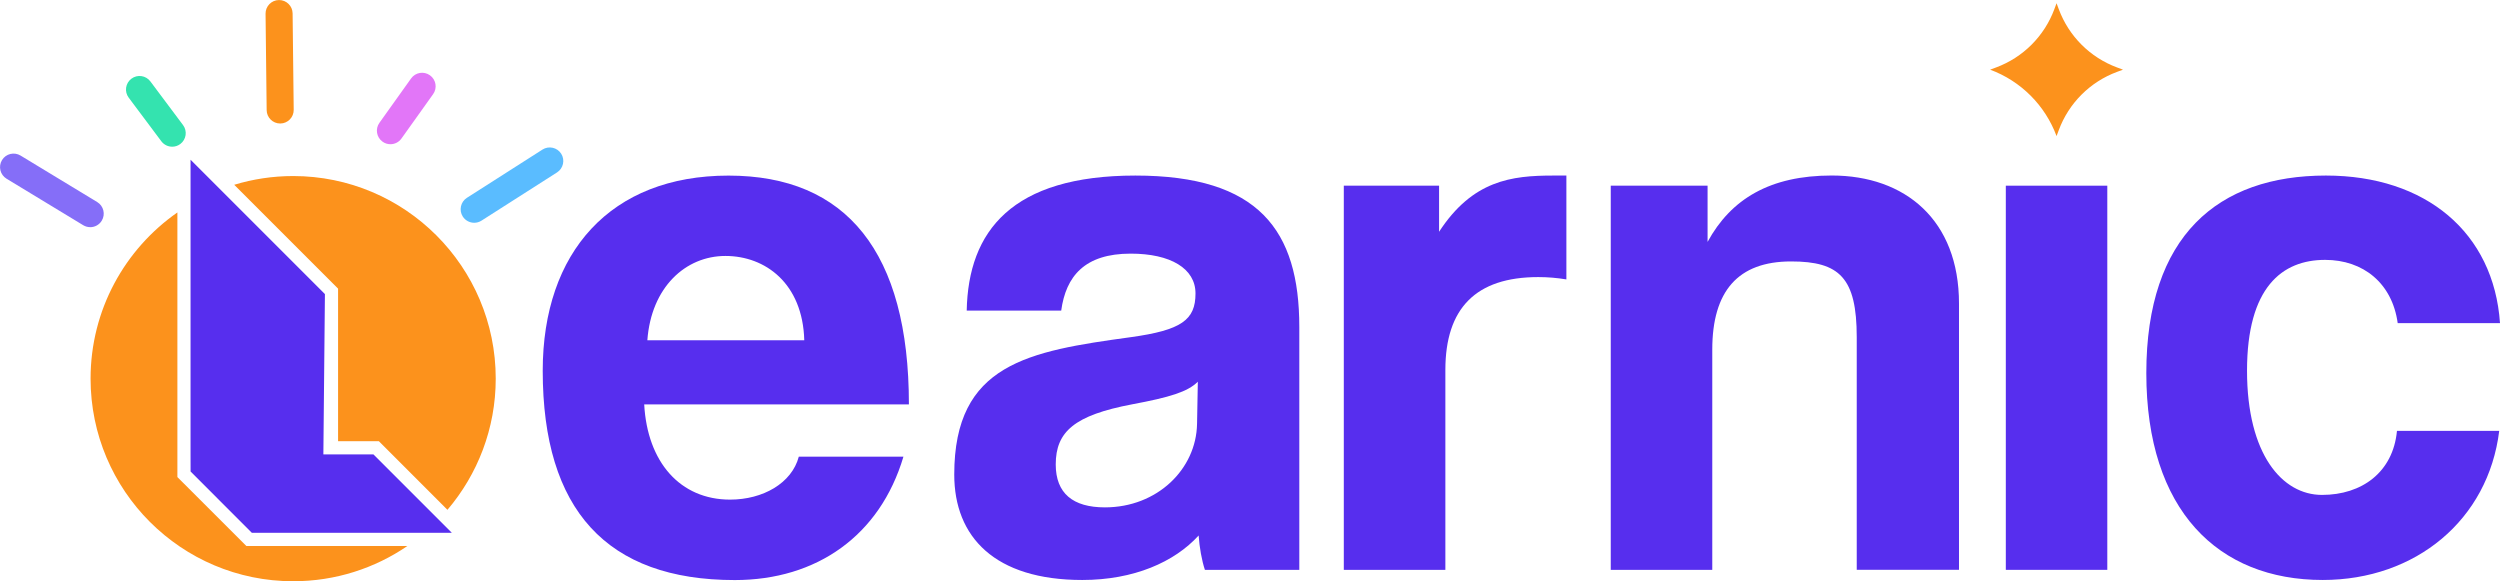 <?xml version="1.0" encoding="UTF-8"?>
<svg id="Layer_2" data-name="Layer 2" xmlns="http://www.w3.org/2000/svg" viewBox="0 0 611.92 142.26">
  <defs>
    <style>
      .cls-1 {
        fill: #856ef8;
      }

      .cls-2 {
        fill: #e276f8;
      }

      .cls-3 {
        fill: #fc921c;
      }

      .cls-4 {
        fill: #5abcff;
      }

      .cls-5 {
        fill: #34e3af;
      }

      .cls-6 {
        fill: #572eee;
      }
    </style>
  </defs>
  <g id="Layer_1-2" data-name="Layer 1">
    <g>
      <path class="cls-6" d="M611.73,105.46c-2.68,21.79-20.45,36.5-43.19,36.5-25.61,0-43.19-17.01-43.19-50.64s17.58-48.35,43.95-48.35c24.46,0,41.09,13.95,42.62,36.12h-25.04c-1.34-9.75-8.41-15.48-17.77-15.48-10.51,0-19.11,6.69-19.11,27.14s8.6,30.39,18.35,30.39,17.39-5.54,18.35-15.67h25.04Z"/>
      <path class="cls-6" d="M157.68,98.97c.77,14.14,8.79,23.32,21.02,23.32,8.03,0,15.1-4.01,16.82-10.51h25.61c-5.73,19.3-21.21,30.2-41.28,30.2-31.34,0-47.01-17.2-47.01-51.22,0-29.05,16.63-47.78,45.48-47.78s44.15,18.73,44.15,56h-64.79ZM196.86,83.29c-.38-13.95-9.55-20.64-19.3-20.64s-18.16,7.64-19.11,20.64h38.41Z"/>
      <path class="cls-6" d="M294.92,139.48c-.76-2.29-1.34-5.54-1.53-8.41-5.92,6.5-15.86,10.89-28.48,10.89-21.4,0-31.34-10.51-31.34-25.8,0-27.14,18.16-30.2,43.19-33.63,12.42-1.72,15.86-4.21,15.86-10.7,0-6.12-6.11-9.75-15.86-9.75-11.28,0-15.86,5.54-17.01,13.95h-23.13c.38-19.49,11.08-33.06,41.28-33.06s40.13,13.38,40.13,37.08v59.44h-23.13ZM293.2,93.42c-2.48,2.49-6.88,3.82-16.06,5.54-14.14,2.68-18.73,6.69-18.73,14.72,0,7.07,4.2,10.51,12.04,10.51,12.81,0,22.36-9.36,22.55-20.45l.19-10.32Z"/>
      <path class="cls-6" d="M328.92,139.48V45.45h23.32v11.28c8.22-12.61,17.77-13.76,27.91-13.76h3.25v25.42c-2.29-.38-4.59-.57-6.88-.57-15.29,0-22.74,7.64-22.74,22.74v48.92h-24.85Z"/>
      <path class="cls-6" d="M454.47,139.48v-56.95c0-14.53-4.21-18.54-16.06-18.54-13,0-19.3,7.26-19.3,21.6v53.89h-24.85V45.45h23.7v13.76c5.73-10.51,15.29-16.25,30.39-16.25,17.96,0,31.15,10.89,31.15,31.34v65.17h-25.03Z"/>
      <rect class="cls-6" x="490.96" y="45.45" width="24.84" height="94.03"/>
      <path class="cls-3" d="M71.76,43.09c-5.02,0-9.86.75-14.43,2.14l25.42,25.42v37.34h9.98l16.79,16.8c7.36-8.65,11.82-19.86,11.82-32.11,0-27.39-22.2-49.59-49.59-49.59ZM43.42,116.75V52c-12.84,8.96-21.25,23.83-21.25,40.68,0,27.39,22.2,49.59,49.59,49.59,10.37,0,20-3.19,27.96-8.63h-39.42l-16.89-16.88Z"/>
      <polygon class="cls-6" points="91.4 111.22 79.15 111.22 79.53 71.99 46.64 39.1 46.64 111.22 46.64 111.22 46.65 115.41 61.64 130.41 110.59 130.41 91.4 111.22"/>
      <path class="cls-3" d="M518.19,16.51l1.45.54-1.45.54c-6.61,2.45-11.82,7.66-14.27,14.27l-.54,1.45h0c-2.79-7.53-8.73-13.47-16.26-16.26h0s1.45-.54,1.45-.54c6.61-2.45,11.82-7.66,14.27-14.27l.54-1.45.54,1.45c2.45,6.61,7.66,11.82,14.27,14.27Z"/>
      <g>
        <path class="cls-3" d="M68.58,30.23c-1.81,0-3.29-1.46-3.31-3.27l-.27-23.6c-.02-1.83,1.45-3.33,3.27-3.35h.04c1.81,0,3.29,1.46,3.31,3.27l.27,23.6c.02,1.83-1.45,3.33-3.27,3.35h-.04Z"/>
        <path class="cls-5" d="M42.15,35.91c-1.01,0-2-.46-2.66-1.33l-7.99-10.68c-1.1-1.46-.8-3.54.67-4.64,1.47-1.1,3.54-.8,4.64.67l7.99,10.68c1.1,1.46.8,3.54-.67,4.64-.6.45-1.29.66-1.98.66Z"/>
        <path class="cls-1" d="M22.07,55.6c-.59,0-1.18-.16-1.71-.48L1.6,43.74c-1.56-.95-2.06-2.99-1.11-4.55.95-1.57,2.99-2.06,4.55-1.11l18.76,11.38c1.56.95,2.06,2.99,1.11,4.55-.62,1.03-1.72,1.6-2.83,1.6Z"/>
        <path class="cls-2" d="M95.56,35.3c-.67,0-1.34-.2-1.92-.62-1.49-1.06-1.84-3.13-.77-4.62l7.75-10.86c1.06-1.49,3.13-1.84,4.62-.77,1.49,1.06,1.84,3.13.77,4.62l-7.75,10.86c-.65.91-1.67,1.39-2.7,1.39Z"/>
        <path class="cls-4" d="M116.07,54.53c-1.09,0-2.16-.54-2.8-1.53-.98-1.54-.53-3.59,1.01-4.58l18.5-11.81c1.54-.98,3.59-.53,4.58,1.01.98,1.54.53,3.59-1.01,4.58l-18.5,11.81c-.55.35-1.17.52-1.78.52Z"/>
      </g>
    </g>
  </g>
</svg>